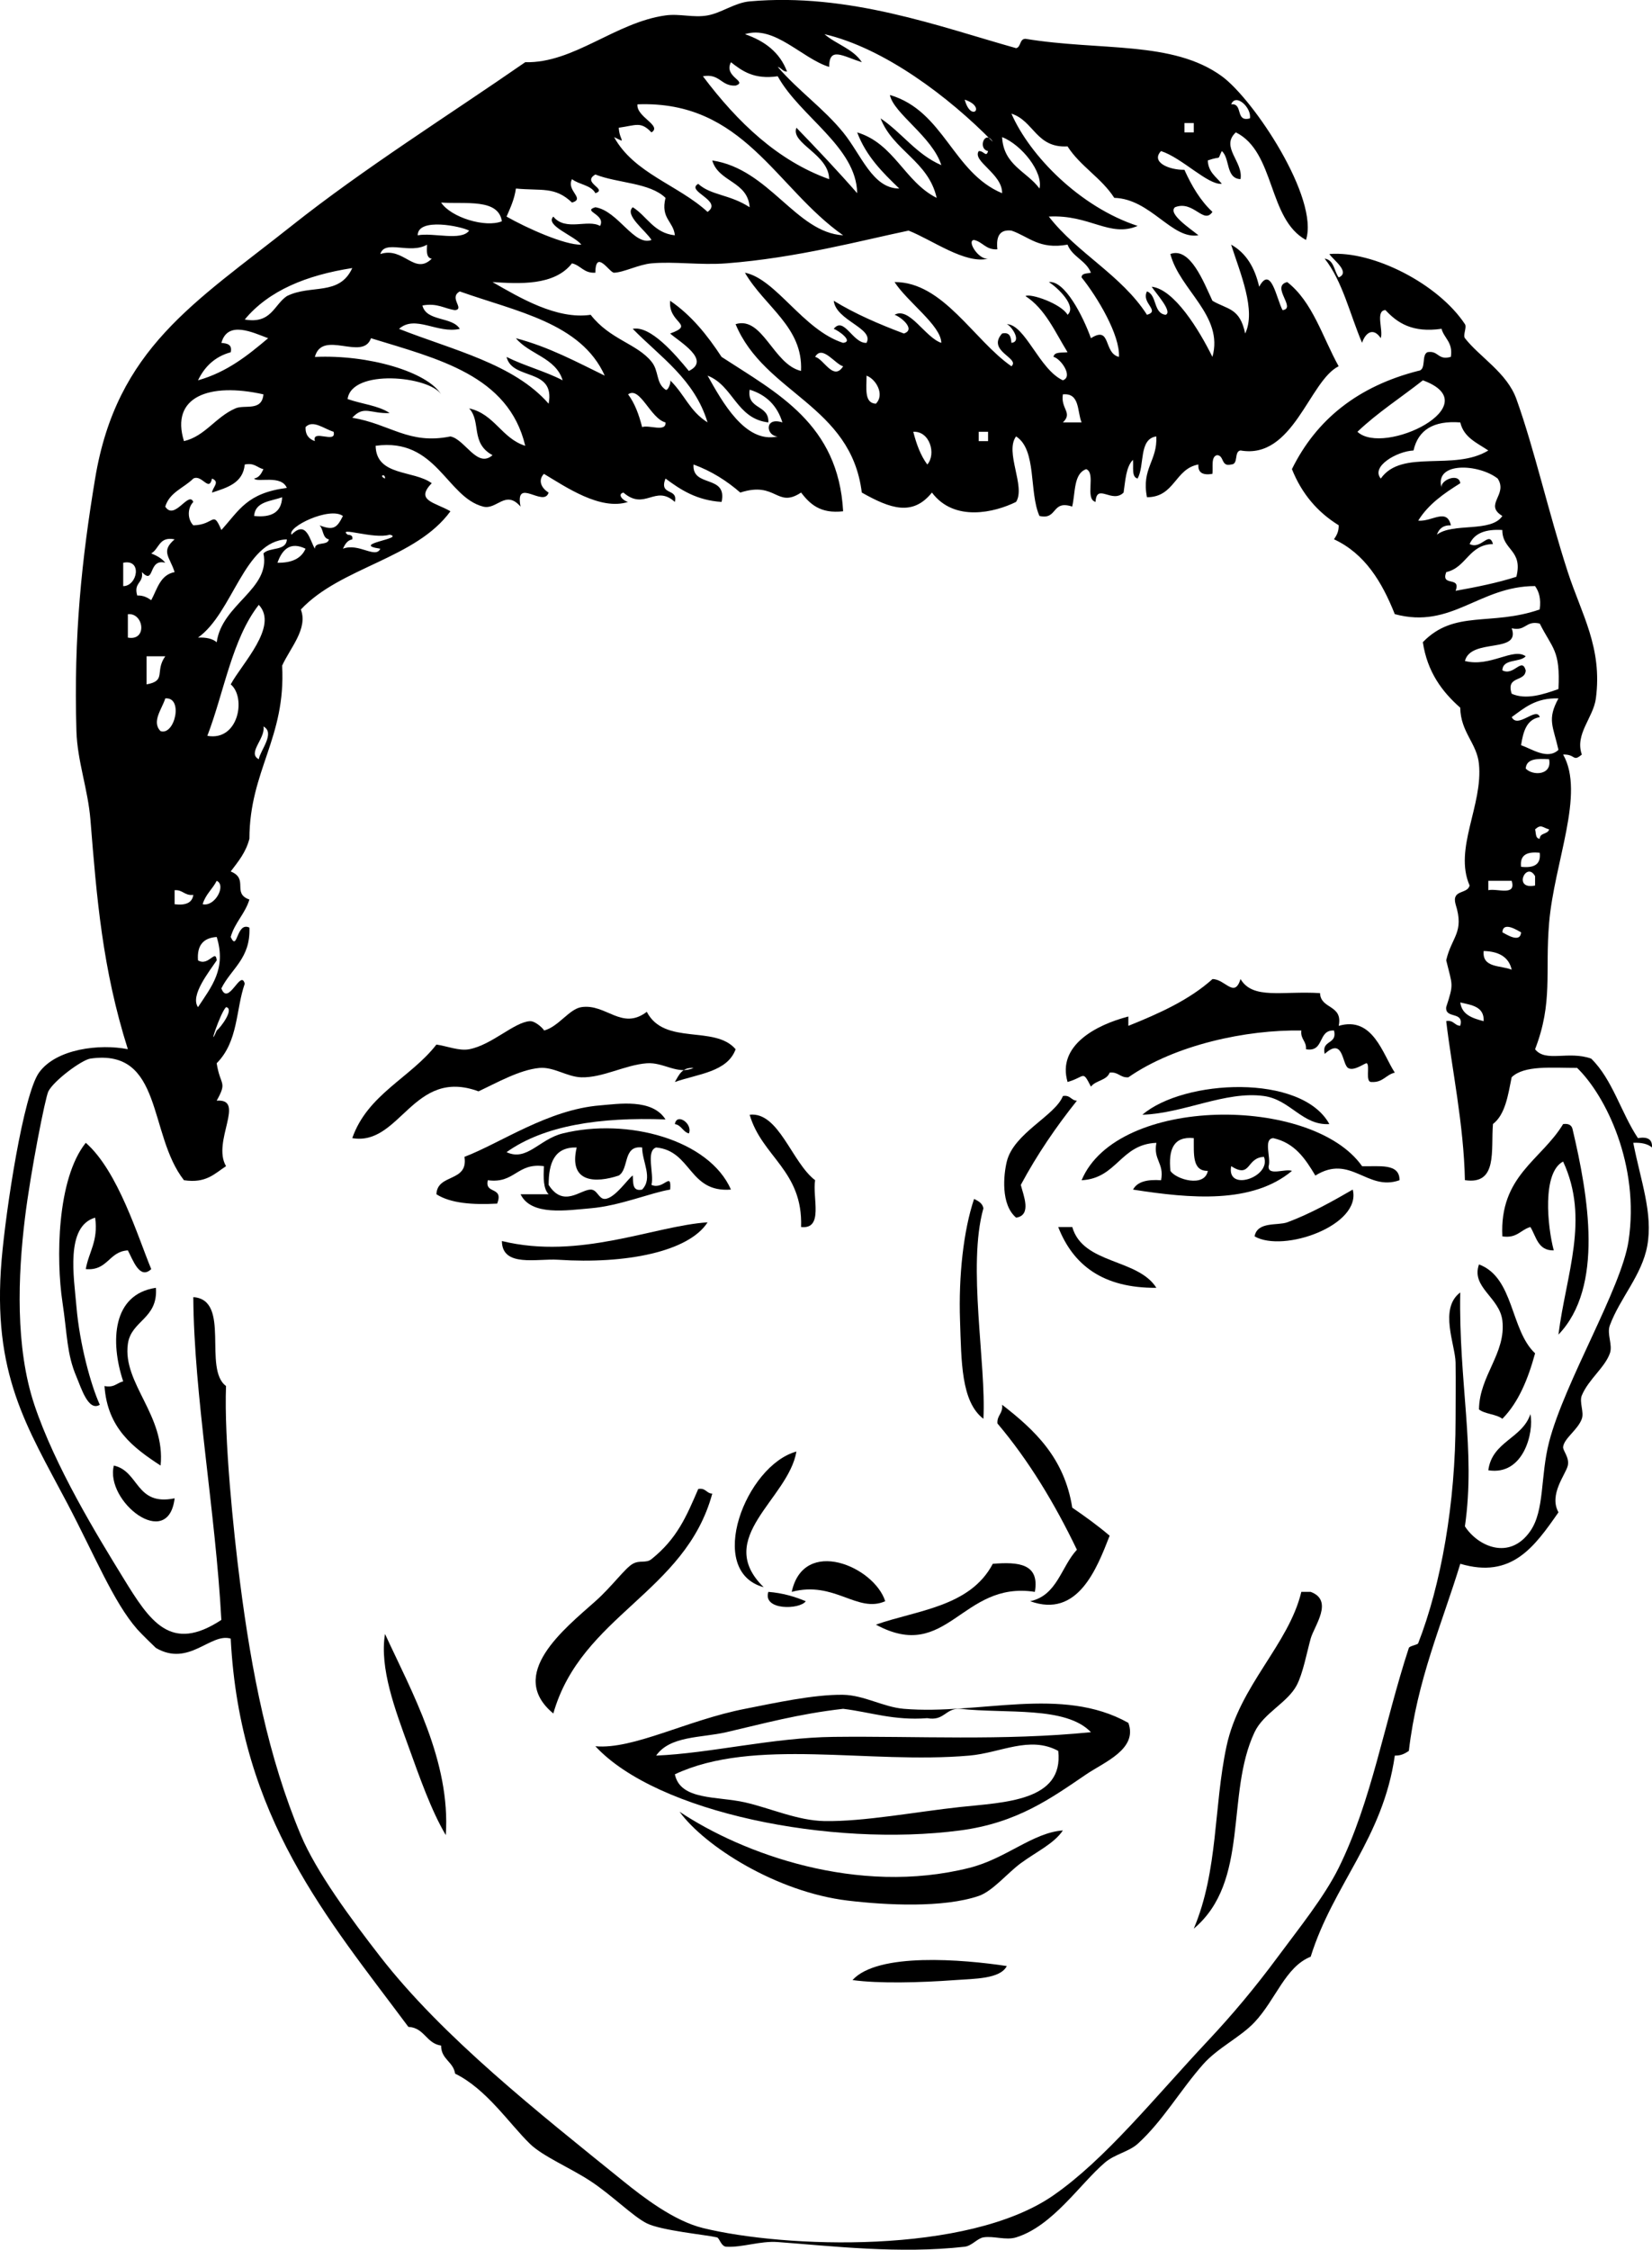 <?xml version="1.0" encoding="UTF-8" standalone="no"?>
<!-- Generator: Adobe Illustrator 13.0.2, SVG Export Plug-In . SVG Version: 6.00 Build 14948)  -->
<svg
    xmlns:rdf="http://www.w3.org/1999/02/22-rdf-syntax-ns#"
    xmlns="http://www.w3.org/2000/svg"
    xmlns:x="http://ns.adobe.com/Extensibility/1.0/"
    xmlns:dc="http://purl.org/dc/elements/1.1/"
    xmlns:i="http://ns.adobe.com/AdobeIllustrator/10.0/"
    xmlns:cc="http://web.resource.org/cc/"
    xmlns:xlink="http://www.w3.org/1999/xlink"
    xmlns:a="http://ns.adobe.com/AdobeSVGViewerExtensions/3.0/"
    xmlns:graph="http://ns.adobe.com/Graphs/1.0/"
    xmlns:svg="http://www.w3.org/2000/svg"
    xmlns:inkscape="http://www.inkscape.org/namespaces/inkscape"
    xmlns:sodipodi="http://sodipodi.sourceforge.net/DTD/sodipodi-0.dtd"
    xmlns:ns1="http://sozi.baierouge.fr"
    id="normal_face_xA0_Image_1_"
    enable-background="new 0 0 84.807 115.428"
    xml:space="preserve"
    viewBox="0 0 84.807 115.428"
    version="1.1"
    y="0px"
    x="0px"
  >
<g
      clip-rule="evenodd"
      fill-rule="evenodd"
    >
	<path
        d="m62.244 50.233c0.652-0.001 1.124 1.009 1.44 0 0.639 1.065 2.126 0.6 4.08 0.72 0.036 0.844 1.184 0.577 0.96 1.68 1.759-0.516 2.263 1.467 2.88 2.4-0.457 0.103-0.603 0.517-1.2 0.48-0.334 0.017-0.062-0.847-0.239-0.96-0.067-0.043-0.655 0.435-0.961 0.24-0.315-0.202-0.232-1.608-1.199-0.72-0.179-0.739 0.658-0.461 0.479-1.2-0.851-0.051-0.474 1.126-1.439 0.96 0.03-0.43-0.294-0.506-0.24-0.96-2.83-0.051-6.479 0.734-8.88 2.4-0.431 0.03-0.507-0.294-0.96-0.24-0.151 0.409-0.726 0.395-0.96 0.72-0.449-0.876-0.283-0.503-1.2-0.24-0.55-1.87 1.462-2.931 3.12-3.36v0.48c1.598-0.641 3.141-1.339 4.319-2.4z"
    />
	<path
        d="m35.604 54.793c-0.822 0.369-1.531-0.306-2.4-0.24-1.118 0.084-2.262 0.75-3.36 0.72-0.74-0.021-1.42-0.55-2.16-0.48-1.016 0.096-2.201 0.771-3.12 1.2-3.363-1.241-4.01 2.82-6.48 2.4 0.787-2.253 2.99-3.09 4.32-4.8 0.537 0.075 1.164 0.337 1.68 0.24 1.17-0.22 2.314-1.395 3.12-1.44 0.311-0.017 0.768 0.468 0.72 0.48 0.74-0.186 1.293-1.104 1.92-1.2 1.269-0.196 2.074 1.22 3.36 0.24 0.907 1.751 3.487 0.658 4.56 1.92-0.427 1.173-1.937 1.264-3.12 1.68 0.209-0.351 0.36-0.761 0.96-0.72z"
    />
	<path
        d="m68.244 57.673c-1.389 0.079-1.992-1.25-3.359-1.44-1.977-0.274-4.116 0.894-6.24 0.96 2.12-1.818 8.17-2.128 9.599 0.48z"
    />
	<path
        d="m55.284 56.473c-1.065 1.334-2.041 2.758-2.88 4.32 0.128 0.523 0.581 1.553-0.239 1.681-0.802-0.674-0.645-2.207-0.48-2.88 0.355-1.458 2.481-2.347 2.88-3.36 0.387-0.068 0.413 0.226 0.719 0.239z"
    />
	<path
        d="m26.004 59.113c1.048 0.49 1.674-0.662 2.88-0.96 3.33-0.825 7.522 0.327 8.64 2.88-2.172 0.172-2.012-1.988-3.84-2.16-0.542 0.179-0.094 1.346-0.24 1.92 0.628 0.28 1.033-0.74 0.96 0.24-0.994 0.162-2.581 0.833-4.08 0.96-1.238 0.104-3.057 0.403-3.6-0.72h1.44c-0.276-0.284-0.271-0.849-0.24-1.44-1.39-0.189-1.491 0.909-2.88 0.72-0.179 0.74 0.828 0.293 0.48 1.2-1.268 0.068-2.387-0.013-3.12-0.479 0.042-1.078 1.646-0.595 1.44-1.92 1.853-0.708 4.294-2.426 6.96-2.64 0.93-0.075 2.675-0.368 3.36 0.72-3.404-0.125-6.244 0.315-8.16 1.679zm2.161 1.68c0.759 1.192 1.628 0.24 2.16 0.24 0.341 0 0.406 0.484 0.72 0.479 0.518-0.006 1.232-1.099 1.44-1.199 0.023 0.377-0.032 0.832 0.48 0.72 0.568-0.596 0.002-1.413 0-2.16-1.003-0.123-0.658 1.102-1.2 1.44-1.167 0.39-2.594 0.396-2.16-1.44-1.149-0.029-1.44 0.8-1.44 1.92z"
    />
	<path
        d="m41.125 62.953c0.098-2.898-2.009-3.592-2.641-5.76 1.492-0.169 2.162 2.447 3.36 3.359-0.147 0.894 0.454 2.535-0.719 2.401z"
    />
	<path
        d="m71.845 60.553c-1.66 0.591-2.506-1.37-4.32-0.239-0.511-0.85-1.047-1.673-2.16-1.92-0.529 0.03-0.102 1.018-0.239 1.44-0.041 0.521 0.851 0.109 1.199 0.24-2.044 1.704-5.201 1.423-8.159 0.96 0.221-0.419 0.75-0.529 1.439-0.48 0.17-0.89-0.41-1.029-0.24-1.919-1.85 0.07-2.015 1.825-3.84 1.919 1.821-4.357 11.841-4.362 14.4-0.72 0.851 0.027 1.933-0.174 1.92 0.719zm-11.76-0.48c0.269 0.435 1.756 0.876 1.92 0-0.818 0.018-0.711-0.889-0.721-1.68-1.065-0.106-1.305 0.614-1.199 1.68zm3.119-0.24c-0.258 1.352 2.087 0.553 1.681-0.48-0.927 0.048-0.646 1.132-1.681 0.48z"
    />
	<path
        d="m34.645 57.673c0.098-0.598 0.931-0.015 0.72 0.48-0.316-0.085-0.378-0.423-0.72-0.48z"
    />
	<path
        d="m80.244 57.673c0.279-0.039 0.428 0.053 0.48 0.24 0.819 3.458 1.625 8.126-0.72 10.561 0.391-3.1 1.615-5.931 0.239-8.88-1.082 0.568-0.806 3.332-0.479 4.56-0.817 0.018-0.895-0.706-1.2-1.2-0.502 0.139-0.685 0.595-1.439 0.48-0.151-3.112 2.005-3.915 3.119-5.761z"
    />
	<path
        d="m4.404 58.633c1.663 1.458 2.678 4.841 3.36 6.48-0.594 0.565-0.938-0.472-1.2-0.96-0.986 0.054-1.021 1.059-2.16 0.96 0.152-0.888 0.651-1.429 0.48-2.64-1.538 0.447-1.086 3.063-0.96 4.56 0.162 1.919 0.738 4.028 1.2 5.04-0.591 0.369-0.964-0.888-1.2-1.44-0.501-1.174-0.463-2.131-0.72-3.84-0.323-2.148-0.297-6.293 1.2-8.16z"
    />
	<path
        d="m69.444 61.033c0.468 1.83-3.553 3.259-5.04 2.4 0.149-0.78 1.189-0.539 1.681-0.721 1.187-0.438 2.388-1.116 3.359-1.679z"
    />
	<path
        d="m50.005 61.513c0.213 0.106 0.429 0.211 0.479 0.48-0.833 2.957 0.151 7.987 0 10.8-1.149-0.877-1.128-2.947-1.2-5.04-0.078-2.279 0.174-4.607 0.721-6.24z"
    />
	<path
        d="m36.325 62.713c-0.971 1.508-4.189 2.151-7.68 1.92-1.071-0.07-2.869 0.404-2.88-0.96 4.009 0.978 7.799-0.775 10.56-0.96z"
    />
	<path
        d="m54.324 62.953h0.721c0.554 1.926 3.357 1.602 4.319 3.12-2.74 0.021-4.276-1.164-5.04-3.12z"
    />
	<path
        d="m75.925 64.873c1.808 0.673 1.6 3.36 2.88 4.561-0.361 1.318-0.847 2.514-1.68 3.359-0.315-0.244-0.885-0.235-1.2-0.479 0.019-1.74 1.396-2.877 1.2-4.561-0.141-1.194-1.619-1.704-1.2-2.88z"
    />
	<path
        d="m8.004 66.073c0.114 1.604-1.273 1.666-1.44 2.88-0.279 2.033 1.941 3.654 1.68 6.24-1.406-0.915-2.729-1.911-2.88-4.08 0.501 0.102 0.635-0.165 0.96-0.24-0.68-2.056-0.553-4.473 1.68-4.8z"
    />
	<path
        d="m51.444 72.073c1.668 1.293 3.198 2.722 3.601 5.28 0.665 0.454 1.315 0.924 1.92 1.439-0.659 1.688-1.635 4.251-4.08 3.36 1.389-0.291 1.588-1.772 2.399-2.641-1.143-2.376-2.467-4.572-4.08-6.479-0.03-0.429 0.294-0.505 0.24-0.959z"
    />
	<path
        d="m78.564 72.553c0.192 0.919-0.343 3.173-2.16 2.881 0.196-1.486 1.743-1.619 2.16-2.881z"
    />
	<path
        d="m5.845 75.193c1.312 0.288 1.107 2.092 3.12 1.68-0.331 2.718-3.587 0.156-3.12-1.68z"
    />
	<path
        d="m35.845 76.394c0.388-0.068 0.413 0.227 0.72 0.239-1.386 5.095-6.724 6.237-8.16 11.28-2.414-2 0.576-4.35 2.16-5.76 0.862-0.767 1.516-1.694 1.92-1.92 0.364-0.204 0.676-0.013 0.96-0.24 1.318-1.054 1.798-2.203 2.4-3.599z"
    />
	<path
        d="m45.444 82.153c-1.438 0.633-2.608-1.067-4.8-0.48 0.617-2.844 4.231-1.305 4.8 0.48z"
    />
	<path
        d="m53.125 81.673c-3.77-0.584-4.48 3.679-8.16 1.681 2.104-0.742 4.837-0.909 6-3.12 1.306-0.107 2.418-0.019 2.16 1.439z"
    />
	<path
        d="m39.444 81.673c0.741 0.06 1.356 0.244 1.92 0.48-0.298 0.437-2.223 0.481-1.92-0.48z"
    />
	<path
        d="m67.284 81.673c1.202 0.445 0.183 1.746 0 2.4-0.192 0.693-0.398 1.797-0.72 2.4-0.477 0.895-1.699 1.421-2.16 2.399-1.506 3.197-0.224 7.649-3.12 10.08 1.264-2.994 1.015-6.247 1.681-9.36 0.667-3.123 3.19-5.207 3.84-7.92 0.16 0.001 0.32 0.001 0.479 0.001z"
    />
	<path
        d="m19.765 83.833c1.366 2.963 3.376 6.531 3.12 10.32-0.751-1.267-1.345-2.972-1.92-4.561-0.671-1.851-1.492-4.007-1.2-5.759z"
    />
	<path
        d="m57.925 88.394c0.494 1.345-1.237 2.014-2.16 2.64-1.795 1.217-3.536 2.494-6.48 2.88-6.631 0.87-15.559-0.911-18.72-4.32 1.951 0.174 4.696-1.338 7.68-1.92 1.444-0.281 3.519-0.745 5.04-0.72 1.071 0.018 2.062 0.632 3.12 0.72 3.88 0.323 8.099-1.201 11.52 0.72zm-8.641-0.721c-0.759-0.039-0.802 0.639-1.68 0.48-1.73 0.131-2.895-0.306-4.32-0.48-2.319 0.264-4.115 0.766-6 1.2-1.282 0.296-2.884 0.176-3.6 1.2 2.792-0.117 5.978-0.924 9.12-0.96 4.234-0.049 8.681 0.211 13.2-0.24-1.289-1.351-4.341-0.938-6.72-1.2zm0.481 2.4c-5.171 0.453-11.048-0.95-15.12 0.96 0.28 1.349 2.169 1.115 3.6 1.44 1.297 0.294 2.689 0.935 4.08 0.96 2.014 0.035 4.738-0.482 6.96-0.721 2.279-0.244 5.334-0.297 5.04-2.88-1.469-0.794-2.954 0.101-4.56 0.241z"
    />
	<path
        d="m34.885 92.953c3.22 2.145 9.125 4.326 14.88 2.88 1.887-0.474 3.25-1.808 4.8-1.92-0.467 0.686-1.33 1.073-2.16 1.68-0.671 0.491-1.448 1.438-2.16 1.681-1.818 0.618-4.735 0.477-6.72 0.239-3.663-0.437-7.347-2.788-8.64-4.56z"
    />
	<path
        d="m51.685 100.87c-0.335 0.67-1.681 0.649-2.64 0.72-1.813 0.133-3.931 0.187-5.28 0 1.291-1.43 5.659-1.06 7.92-0.72z"
    />
	<path
        d="m68.725 14.233c0.633-0.27-0.322-0.93-0.48-1.2 2.238-0.181 5.591 1.528 6.96 3.6 0.107 0.161-0.117 0.568 0 0.72 0.754 0.968 2.154 1.766 2.641 3.12 0.933 2.6 1.646 5.824 2.64 8.88 0.704 2.165 1.784 3.873 1.44 6.48-0.131 0.995-1.092 1.831-0.721 2.88-0.477 0.399-0.305-0.022-0.96 0 1.135 2.007-0.454 5.506-0.72 8.64-0.217 2.562 0.21 4.064-0.72 6.48 0.545 0.69 1.698 0.063 2.88 0.48 1.094 1.066 1.536 2.784 2.4 4.08 0.481-0.082 0.751 0.049 0.72 0.48-0.214-0.187-0.542-0.258-0.96-0.24 0.383 1.958 1.021 3.62 0.72 5.28-0.275 1.514-1.395 2.673-1.92 4.08-0.17 0.455 0.156 1.002 0 1.44-0.263 0.738-1.091 1.329-1.44 2.159-0.143 0.342 0.125 0.851 0 1.2-0.201 0.567-0.903 0.992-0.96 1.44-0.024 0.201 0.332 0.533 0.24 0.96-0.094 0.437-0.99 1.487-0.479 2.399-1.242 1.782-2.405 3.422-5.04 2.641-0.956 3.124-2.215 5.945-2.641 9.6-0.192 0.127-0.39 0.251-0.72 0.24-0.613 4.267-3.157 6.603-4.32 10.32-1.301 0.518-1.783 2.19-2.88 3.359-0.722 0.77-1.891 1.312-2.64 2.16-1.193 1.351-2.066 2.905-3.36 4.08-0.44 0.4-1.181 0.534-1.68 0.96-1.282 1.093-2.678 3.257-4.56 3.84-0.531 0.165-1.149-0.085-1.681 0-0.311 0.051-0.596 0.438-0.96 0.48-3.335 0.379-6.823-0.035-9.6-0.24-0.905-0.066-1.821 0.288-2.64 0.24-0.274-0.017-0.344-0.448-0.48-0.48-0.571-0.134-2.851-0.347-3.6-0.72-0.709-0.353-1.774-1.431-2.88-2.16-1.044-0.688-2.454-1.271-3.12-1.92-1.069-1.041-2.23-2.812-3.84-3.6-0.096-0.624-0.716-0.725-0.72-1.44-0.769-0.111-0.846-0.914-1.68-0.96-4.13-5.55-8.647-10.713-9.12-19.92-1.043-0.311-2.142 1.47-3.84 0.479-0.007-0.004-0.738-0.707-0.96-0.96-1.22-1.391-2.187-3.8-3.6-6.479-2.062-3.912-3.86-6.609-3.36-12.48 0.22-2.575 1.116-8.48 1.92-9.6 0.884-1.23 3.124-1.485 4.56-1.2-1.312-4.145-1.599-7.779-1.92-11.76-0.129-1.595-0.673-3.009-0.72-4.56-0.148-4.908 0.28-8.862 0.96-12.96 1.107-6.673 5.109-9.015 10.08-12.96 3.717-2.951 8.052-5.665 12-8.4 2.487 0.064 4.62-2.042 7.2-2.4 0.738-0.102 1.428 0.132 2.16 0 0.718-0.129 1.397-0.652 2.16-0.72 5.102-0.455 9.763 1.304 13.681 2.4 0.26-0.059 0.162-0.477 0.479-0.48 3.853 0.634 7.554 0.082 10.08 1.92 1.632 1.188 5.011 6.267 4.32 8.4-1.968-1.072-1.568-4.512-3.601-5.52-0.812 0.751 0.397 1.509 0.24 2.4-0.767-0.033-0.529-1.071-0.96-1.44-0.268 0.532 0.048 0.212-0.72 0.48 0.026 0.613 0.439 0.84 0.72 1.2-0.717 0.07-2.029-1.326-3.12-1.68-0.546 0.575 0.434 0.978 1.2 0.96 0.373 0.826 0.818 1.581 1.439 2.16-0.453 0.668-0.969-0.612-1.92-0.24-0.393 0.332 0.798 1.108 1.2 1.44-1.359 0.235-2.448-1.869-4.32-1.92-0.656-1.023-1.743-1.617-2.399-2.64-1.613 0.093-1.726-1.314-2.88-1.68 0.95 2.171 3.525 4.793 6.479 5.76-1.441 0.615-2.45-0.594-4.56-0.48 1.469 1.891 3.725 2.995 5.04 5.04 0.704-0.204-0.312-0.604 0-1.2 0.529 0.19 0.312 1.128 0.96 1.2 0.369-0.155-0.491-1.09-0.72-1.44 1.157 0.126 2.432 2.206 3.119 3.6 0.595-2.117-1.685-3.433-2.159-5.28 1.017-0.374 1.706 1.433 2.159 2.4 0.777 0.458 1.407 0.355 1.681 1.68 0.574-1.184-0.254-3.098-0.721-4.56 0.772 0.428 1.218 1.183 1.44 2.16 0.612-1.13 0.886 0.614 1.2 1.2 0.74-0.085-0.632-1.223 0.24-1.44 1.306 1.014 1.812 2.828 2.64 4.32-1.51 0.741-2.326 4.803-5.04 4.32-0.346 0.054-0.084 0.716-0.48 0.72-0.531 0.132-0.342-0.458-0.72-0.48-0.325 0.074-0.199 0.601-0.24 0.96-0.481 0.082-0.751-0.049-0.72-0.48-1.219 0.221-1.205 1.675-2.64 1.68-0.292-1.492 0.544-1.856 0.479-3.12-0.91 0.13-0.587 1.493-0.96 2.16-0.325-0.074-0.199-0.601-0.239-0.96-0.357 0.363-0.387 1.053-0.48 1.68-0.589 0.588-1.384-0.521-1.44 0.479-0.569-0.15 0.038-1.477-0.479-1.68-0.654 0.226-0.55 1.21-0.72 1.92-1.075-0.354-0.737 0.703-1.681 0.48-0.543-1.217-0.125-3.395-1.199-4.08-0.598 0.805 0.503 2.568 0 3.36-1.102 0.546-3.178 1.044-4.32-0.479-0.988 1.227-2.129 0.831-3.601 0-0.551-4.489-4.999-5.081-6.479-8.64 1.394-0.429 1.931 2.065 3.36 2.4 0.111-2.248-1.852-3.277-2.881-5.04 1.603 0.32 2.982 2.937 5.04 3.6 0.571-0.071-0.267-0.649-0.479-0.72 0.526-0.665 0.983 0.76 1.68 0.72 0.415-0.745-1.57-1.142-1.68-2.16 1.09 0.669 2.321 1.199 3.6 1.68 0.65-0.217-0.202-0.884-0.479-0.96 0.762-0.432 1.559 1.154 2.399 1.44-0.003-0.882-1.74-2.096-2.399-3.12 2.493-0.012 4.061 2.978 6 4.32 0.468-0.414-1.289-0.776-0.48-1.68 0.408-0.088 0.453 0.187 0.48 0.48 0.565-0.066-0.022-0.894-0.24-0.96 0.948 0.016 1.67 2.326 2.88 2.88 0.553-0.19-0.124-1.128-0.479-1.2 0.038-0.281 0.438-0.202 0.72-0.24-0.643-1.038-1.139-2.222-2.16-2.88 0.25-0.156 1.839 0.391 2.16 0.96 0.497-0.436-0.509-1.398-0.96-1.68 0.82-0.094 1.758 1.758 2.16 2.88 1.055-0.669 0.626 0.766 1.439 0.96 0.064-1.108-1.098-3.059-1.92-4.08 0.007-0.233 0.294-0.187 0.48-0.24-0.249-0.632-0.952-0.808-1.2-1.44-1.464 0.264-1.985-0.415-2.88-0.72-0.633-0.072-0.788 0.333-0.721 0.96-0.597 0.037-0.742-0.377-1.199-0.48-0.392 0.029 0.229 1.023 0.72 0.96-1.176 0.29-2.871-0.965-4.08-1.44-2.383 0.497-5.742 1.404-9.36 1.68-1.33 0.102-2.68-0.107-3.84 0-0.662 0.061-1.423 0.466-1.92 0.48-0.228 0.006-0.945-1.242-0.96 0-0.597 0.037-0.743-0.377-1.2-0.48-0.908 1.165-2.723 1.046-4.08 0.96 1.416 0.812 3.299 1.934 5.04 1.68 0.995 1.277 2.361 1.47 3.12 2.4 0.401 0.491 0.214 1.085 0.72 1.44 0.136 0.095 0.305-0.416 0.24-0.48 0.78 0.771 0.981 1.563 1.92 2.16-0.67-2.21-2.414-3.347-3.84-4.8 0.912-0.185 2.193 1.323 2.88 2.16 1.16-0.555-0.489-1.503-0.96-1.92 1.322-0.478-0.111-0.508 0-1.68 1.095 0.746 1.911 1.77 2.64 2.88 2.859 1.862 5.998 3.442 6.24 7.92-1.176 0.136-1.705-0.375-2.159-0.96-1.258 0.83-1.269-0.602-3.12 0-0.686-0.595-1.464-1.096-2.4-1.44-0.087 1.208 1.748 0.493 1.44 1.92-1.278-0.082-2.1-0.62-2.88-1.2-0.348 0.907 0.66 0.46 0.48 1.2-1.01-0.916-1.53 0.477-2.64-0.479-0.336 0.084-0.021 0.422 0.24 0.479-1.425 0.461-3.215-0.781-4.32-1.44-0.312 0.32-0.148 0.725 0.24 0.96-0.244 0.795-1.744-0.84-1.44 0.72-0.772-0.888-1.217 0.181-1.92 0-1.887-0.486-2.392-3.552-5.52-3.12 0.028 1.572 1.96 1.24 2.88 1.92-0.876 0.9 0.178 0.981 0.96 1.44-1.79 2.45-5.625 2.855-7.68 5.04 0.379 0.979-0.549 1.973-0.96 2.88 0.2 3.72-1.67 5.369-1.68 8.88-0.178 0.702-0.581 1.18-0.96 1.68 0.948 0.382 0.047 1.122 0.96 1.44-0.224 0.736-0.748 1.173-0.96 1.92 0.358 0.792 0.283-0.803 0.96-0.48 0.065 1.585-0.936 2.104-1.44 3.12 0.359 0.946 1.001-1.025 1.2-0.24-0.464 1.331-0.32 2.951-1.44 4.08 0.184 1.178 0.561 0.914 0 1.92 1.517-0.118-0.258 2.107 0.48 3.36-0.582 0.378-1.025 0.896-2.16 0.72-1.847-2.353-1.055-6.773-4.8-6.24-0.439 0.062-1.867 1.116-2.16 1.68-0.157 0.304-0.911 4.125-1.2 6.48-0.367 2.987-0.504 6.656 0.48 9.6 1.064 3.184 3.231 6.716 4.56 8.88 1.385 2.257 2.442 3.867 5.04 2.16-0.297-5.548-1.408-11.545-1.44-16.561 1.946 0.135 0.483 3.677 1.68 4.561-0.104 2.71 0.38 7.433 0.72 10.08 0.591 4.598 1.449 8.982 3.12 12.96 0.791 1.883 2.569 4.295 4.08 6.24 3.205 4.124 8.096 7.979 12.48 11.52 0.984 0.794 2.579 2.031 4.08 2.4 4.192 1.029 13.586 1.384 18-1.681 2.66-1.847 5.147-4.964 7.92-7.92 1.264-1.347 2.418-2.722 3.6-4.319 1.057-1.429 2.378-3.062 3.12-4.561 1.691-3.416 2.334-7.414 3.6-11.28 0.036-0.108 0.448-0.157 0.48-0.239 1.163-2.98 1.921-7.157 1.92-11.521 0-0.876 0.014-1.872 0-2.88-0.013-0.912-0.865-2.774 0.24-3.6-0.086 4.614 0.802 8.097 0.239 12 0.656 1.022 2.296 1.778 3.36 0.239 0.74-1.07 0.506-2.798 0.96-4.56 0.796-3.087 3.712-7.881 4.08-10.32 0.586-3.886-1.17-7.459-2.64-8.88-1.276 0.004-2.711-0.15-3.36 0.48-0.188 0.933-0.328 1.911-0.96 2.4-0.113 1.327 0.26 3.139-1.44 2.879-0.057-2.854-0.677-5.75-0.96-8.16 0.388-0.067 0.413 0.227 0.721 0.24 0.211-0.771-0.791-0.329-0.721-0.96 0.402-1.231 0.318-1.085 0-2.4 0.278-1.216 0.945-1.413 0.48-2.88-0.211-0.771 0.622-0.498 0.72-0.96-0.822-1.884 0.698-4.12 0.48-6.24-0.109-1.067-0.936-1.613-0.96-2.88-0.936-0.825-1.688-1.832-1.92-3.36 1.622-1.682 3.501-0.811 6-1.68 0.076-0.557-0.039-0.922-0.24-1.2-2.87 0.001-4.275 2.23-7.2 1.44-0.66-1.66-1.537-3.103-3.12-3.84 0.127-0.193 0.251-0.39 0.24-0.72-1.089-0.672-1.898-1.621-2.4-2.88 1.267-2.573 3.421-4.259 6.48-5.04 0.443-0.036 0.147-0.812 0.479-0.96 0.578-0.098 0.522 0.438 1.2 0.24 0.115-0.755-0.342-0.938-0.479-1.44-1.496 0.216-2.263-0.298-2.88-0.96-0.53 0.03-0.103 1.018-0.24 1.44-0.38-0.564-0.782-0.292-0.96 0.24-0.622-1.458-1.001-3.16-1.92-4.32 0.495 0.073 0.48 0.647 0.722 0.966zm-5.521-8.88c0.632-0.071 0.189 0.931 0.961 0.72 0.101-0.529-0.72-1.323-0.961-0.72zm-12.479 2.4c-0.565-0.128-0.146-1.135 0.24-0.479-2.254-2.308-5.586-4.813-8.641-5.521 0.602 0.519 1.483 0.757 1.92 1.44-1.01-0.324-1.675-0.811-1.68 0.24-1.405-0.438-2.8-2.156-4.32-1.68 1.012 0.349 1.79 0.931 2.16 1.92-0.24 0-0.285-0.194-0.479-0.24 1.116 1.281 2.346 2.117 3.359 3.36 0.935 1.146 1.506 2.881 2.881 2.88-0.857-0.823-1.702-1.658-2.16-2.88 1.904 0.575 2.428 2.532 4.08 3.36-0.427-1.894-2.229-2.412-2.881-4.08 1.103 0.738 1.833 1.847 3.12 2.4-0.462-1.461-2.458-2.657-2.64-3.6 2.782 0.818 3.219 3.981 5.76 5.04 0.023-0.992-1.548-1.64-1.2-2.16 0.27-0.024 0.374 0.349 0.481 0zm-10.8-3.84c-1.214 0.174-1.816-0.264-2.4-0.72-0.399 0.754 0.893 0.98 0.24 1.2-0.759 0.04-0.802-0.638-1.68-0.48 1.791 2.378 3.848 4.336 6.48 5.28-0.006-1.28-1.997-1.835-1.68-2.64 1.062 1.097 2.112 2.208 3.12 3.36-0.042-2.378-2.938-3.928-4.08-6zm9.599 1.2c0.32 1.189 1.134 0.375 0 0zm-11.04 5.52c-0.097-1.343-1.598-1.282-1.92-2.4 2.929 0.433 4.296 3.702 6.72 3.84-3.471-2.433-5.105-6.93-10.56-6.72-0.07 0.649 1.287 1.087 0.72 1.44-0.553-0.577-0.773-0.366-1.68-0.24 0.03 0.664 0.458 0.824-0.24 0.48 1.02 1.861 3.3 2.46 4.8 3.84 0.814-0.581-1.153-1.061-0.48-1.44 0.658 0.598 1.611 0.531 2.64 1.2zm22.321-3.84h0.479v-0.48h-0.479v0.48zm-7.441 2.88c0.194-0.837-0.902-2.237-1.92-2.64 0.072 1.449 1.277 1.764 1.92 2.64zm-18.719 2.4c-0.073-0.727-0.743-0.857-0.48-1.92-0.81-0.79-2.455-0.746-3.6-1.2-0.73 0.423 0.655 0.743 0 0.96-0.218-0.421-0.841-0.439-1.2-0.72-0.312 0.596 0.704 0.996 0 1.2-0.878-0.839-1.568-0.592-2.88-0.72-0.079 0.561-0.288 0.991-0.48 1.44 1.021 0.583 3.001 1.473 3.84 1.44-0.353-0.459-1.883-0.981-1.44-1.44 0.632 0.775 1.768 0.116 2.4 0.48 0.317-0.601-0.949-0.751-0.24-0.96 1.174 0.192 1.981 2.012 2.88 1.68-0.271-0.462-1.418-1.283-0.96-1.68 0.738 0.462 1.074 1.325 2.16 1.44zm-8.88-0.72c-0.182-1.178-1.844-0.875-3.12-0.96 0.508 0.765 2.275 1.304 3.12 0.96zm-4.321 0.72c0.808-0.152 2.229 0.309 2.64-0.24-0.396-0.221-2.641-0.687-2.64 0.24zm-1.92 0.96c1.205-0.393 1.749 1.115 2.64 0.24-0.28-0.041-0.261-0.38-0.24-0.72-0.894 0.513-2.166-0.282-2.4 0.48zm-6.96 3.36c1.361 0.241 1.493-0.747 2.16-1.2 1.232-0.619 2.697 0.016 3.36-1.44-2.354 0.366-4.286 1.154-5.52 2.64zm15.601 4.32c0.349-1.87-1.867-1.173-2.16-2.4 0.906 0.455 1.986 0.734 2.88 1.2-0.355-1.165-1.714-1.327-2.4-2.16 1.709 0.451 3.106 1.214 4.56 1.92-1.213-2.707-4.55-3.291-7.44-4.32-0.588 0.319 0.264 0.893-0.24 0.96-0.563-0.077-0.901-0.379-1.68-0.24 0.205 0.835 1.523 0.557 1.92 1.2-1.153 0.263-2.285-0.741-3.12 0 2.753 1.087 5.891 1.789 7.68 3.84zm-16.8-3.12c0.292 0.027 0.568 0.072 0.48 0.48-0.816 0.224-1.341 0.739-1.68 1.44 1.497-0.423 2.558-1.282 3.6-2.16-0.789-0.295-2.08-0.929-2.4 0.24zm6.719 3.84c1.959 0.325 2.89 1.392 5.04 0.96 0.748 0.143 1.37 1.657 2.16 0.96-1.146-0.619-0.569-1.724-1.2-2.4 1.309 0.291 1.664 1.537 2.88 1.92-0.858-3.622-4.494-4.465-7.92-5.52-0.419 1.196-2.498-0.471-2.88 0.96 2.771-0.129 5.784 0.773 6.48 1.92-0.604-0.938-4.586-1.328-4.8 0.24 0.706 0.254 1.59 0.33 2.16 0.72-0.996 0.042-1.319-0.415-1.92 0.24zm25.2-2.64c-0.404-0.098-1.078-1.13-1.439-0.48 0.427 0.075 0.94 1.27 1.439 0.48zm-6.959 0.48c0.748 1.334 1.935 3.501 3.6 3.12-0.607-0.021-0.7-1.027 0.24-0.72-0.264-0.857-0.823-1.417-1.681-1.68-0.154 1.035 1.007 0.753 0.96 1.68-1.647-0.192-1.792-1.887-3.119-2.4zm8.64 1.44c0.455-0.452 0.028-1.248-0.48-1.44 0.003 0.637-0.133 1.414 0.48 1.44zm27.599 2.4c-0.851 0.039-2.205 0.82-1.68 1.44 1.08-1.538 3.753-0.359 5.52-1.44-0.571-0.388-1.26-0.661-1.439-1.44-1.387-0.106-2.165 0.395-2.401 1.44zm0.481-3.6c-1.118 0.882-2.337 1.663-3.36 2.64 1.354 1.271 6.805-1.381 3.36-2.64zm-63.601 3.12c1.086-0.255 1.611-1.229 2.64-1.68 0.478-0.209 1.359 0.174 1.44-0.72-2.796-0.625-4.784 0.126-4.08 2.4zm23.52-0.72c0.349-0.131 1.241 0.281 1.2-0.24-0.774-0.195-1.307-1.881-1.92-1.44 0.343 0.458 0.558 1.042 0.72 1.68zm21.6-0.24h0.96c-0.234-0.566-0.077-1.522-0.96-1.44-0.12 0.755 0.524 0.938 0 1.44zm-38.879 0.24c-0.013 0.413 0.185 0.615 0.48 0.72-0.172-0.652 1.132 0.171 0.96-0.48-0.505-0.158-1.067-0.635-1.44-0.24zm31.919 1.92c0.468-0.538 0.129-1.725-0.72-1.68 0.163 0.638 0.379 1.222 0.72 1.68zm2.64-1.2h0.48v-0.48h-0.48v0.48zm-36.72 1.44c-0.324-0.076-0.458-0.342-0.96-0.24-0.089 0.951-0.896 1.184-1.68 1.44 0.034-0.284 0.427-0.544 0-0.72-0.158 0.719-0.513-0.229-0.96 0-0.479 0.48-1.219 0.701-1.44 1.44 0.472 0.744 1.2-0.825 1.44-0.24-0.308 0.315-0.308 0.885 0 1.2 1.104-0.023 0.992-0.812 1.44 0.24 0.924-1.017 1.312-1.896 3.36-2.16-0.284-0.691-1.519-0.258-1.68-0.48 0.27-0.051 0.374-0.266 0.48-0.48zm63.361 0.48c-0.969-0.759-3.27-0.883-2.88 0.48-0.104-0.387 0.895-0.805 0.96-0.24-0.837 0.523-1.642 1.079-2.16 1.92 0.716 0.064 1.461-0.672 1.68 0.24-0.413-0.013-0.615 0.185-0.72 0.48 0.81-0.63 2.787-0.093 3.36-0.96-0.969-0.588 0.308-1.087-0.24-1.92zm-57.12 0c0.024-0.29-0.349-0.147 0 0zm-6.721 1.92c0.896 0.096 1.408-0.192 1.44-0.96-0.588 0.211-1.383 0.216-1.44 0.96zm1.92 0.96c0.777-0.78 0.935 0.284 1.2 0.72 0.004-0.396 0.666-0.134 0.72-0.48-0.337-0.063-0.274-0.526-0.48-0.72 0.704 0.274 0.892 0.142 1.2-0.48-0.683-0.496-2.875 0.564-2.64 0.96zm3.12 0.24c-0.269 0.051-0.374 0.266-0.48 0.48 0.816-0.314 1.675 0.535 1.92 0-1.601-0.234 1.317-0.529 0.48-0.72-0.807 0.25-2.699-0.442-2.16 0 0.147 0.014 0.285 0.036 0.24 0.24zm57.36 0.24c0.597 0.312 0.996-0.704 1.2 0-1.25 0.03-1.354 1.205-2.4 1.44-0.296 0.777 0.777 0.184 0.48 0.96 1.085-0.195 2.151-0.409 3.12-0.72 0.353-1.393-0.728-1.353-0.72-2.4-0.853-0.054-1.437 0.162-1.68 0.72zm-60.719-0.24c-2.187 0.075-2.77 3.774-4.56 5.04 0.418-0.018 0.747 0.053 0.96 0.24 0.27-1.967 2.774-2.719 2.4-4.56 0.305-0.334 1.175-0.104 1.2-0.72zm-0.48 1.2c0.731 0.012 1.222-0.218 1.44-0.72-0.75-0.366-1.188-0.003-1.44 0.72zm-5.761 0c-0.9-0.238-0.523 1.179-1.2 0.48 0.098 0.579-0.438 0.522-0.24 1.2 0.331-0.01 0.527 0.113 0.72 0.24 0.308-0.572 0.459-1.3 1.2-1.44-0.246-0.788-0.728-1.058 0-1.68-0.807-0.167-0.787 0.493-1.2 0.72 0.284 0.117 0.545 0.256 0.72 0.48zm-2.159 1.2c0.731-0.001 0.993-1.408 0-1.2v1.2zm4.32 7.68c1.601 0.29 2.005-1.969 1.2-2.64 0.565-1.057 2.475-2.984 1.44-4.08-1.371 1.75-1.777 4.463-2.64 6.72zm-4.081-5.04c1.013 0.188 0.82-1.288 0-1.2v1.2zm71.04-0.48c0.477 1.327-2.095 0.478-2.4 1.68 1.305 0.335 2.479-0.709 3.12-0.24-0.306 0.334-1.175 0.104-1.199 0.72 0.596 0.312 0.995-0.704 1.199 0-0.021 0.62-1.027 0.252-0.72 1.2 0.729 0.328 1.628 0.036 2.4-0.24 0.102-1.999-0.304-2.061-0.96-3.36-0.733-0.174-0.705 0.414-1.44 0.24zm-70.08 2.88c1.047-0.184 0.405-0.664 0.96-1.44h-0.96v1.44zm0.721 2.4c0.734 0.234 1.181-1.767 0.24-1.68-0.165 0.538-0.722 1.203-0.24 1.68zm69.84 0.72c0.557 0.192 1.362 0.769 1.92 0.24-0.272-1.217-0.596-1.551 0-2.64-1.161-0.04-1.751 0.49-2.4 0.96 0.313 0.615 1.271-0.557 1.44 0-0.683 0.118-0.85 0.751-0.96 1.44zm-64.8 0.72c0.065-0.438 0.864-1.345 0.24-1.68 0.112 0.615-0.849 1.361-0.24 1.68zm65.039 0.48c0.359 0.381 1.368 0.351 1.2-0.48-0.594-0.035-1.164-0.044-1.2 0.48zm0.481 3.12c0.054 0.186 0.007 0.473 0.24 0.48 0.002-0.317 0.42-0.219 0.479-0.48-0.342-0.094-0.404-0.288-0.719 0zm-0.72 1.92c0.627 0.068 1.032-0.087 0.96-0.72-0.628-0.067-1.032 0.088-0.96 0.72zm0.72 0.96v-0.48c-0.444-0.797-1.17 0.72 0 0.48zm-68.401 0.96c0.643 0.14 1.223-0.987 0.72-1.2-0.215 0.425-0.579 0.701-0.72 1.2zm66-0.72c0.454-0.106 1.446 0.326 1.2-0.48h-1.2v0.48zm-67.44 0.72c0.547 0.067 0.902-0.058 0.96-0.48-0.454 0.054-0.53-0.271-0.96-0.24v0.72zm69.121 1.44c-0.147-0.07-0.924-0.597-0.96 0 0.146 0.07 0.924 0.597 0.96 0zm-66.96 1.44c-0.387 0.582-1.38 1.807-0.96 2.4 0.69-1.052 1.467-1.963 0.96-3.6-0.675 0.045-1.022 0.417-0.96 1.2 0.546 0.33 0.902-0.619 0.96 0zm66.479 0.48c-0.146-0.653-0.659-0.94-1.439-0.96-0.083 0.883 0.874 0.726 1.439 0.96zm-1.439 2.64c0.034-0.754-0.616-0.824-1.2-0.96 0.082 0.637 0.63 0.81 1.2 0.96zm-65.04 0.48c0.237-0.19 0.915-1.128 0.48-1.2-0.293 0.271-0.969 2.331-0.48 1.2z"
    />
	<path
        d="m40.885 74.474c-0.418 2.447-4.271 4.424-1.681 6.96-3.014-0.822-0.911-6.256 1.681-6.96z"
    />
</g
  >
</svg
>
